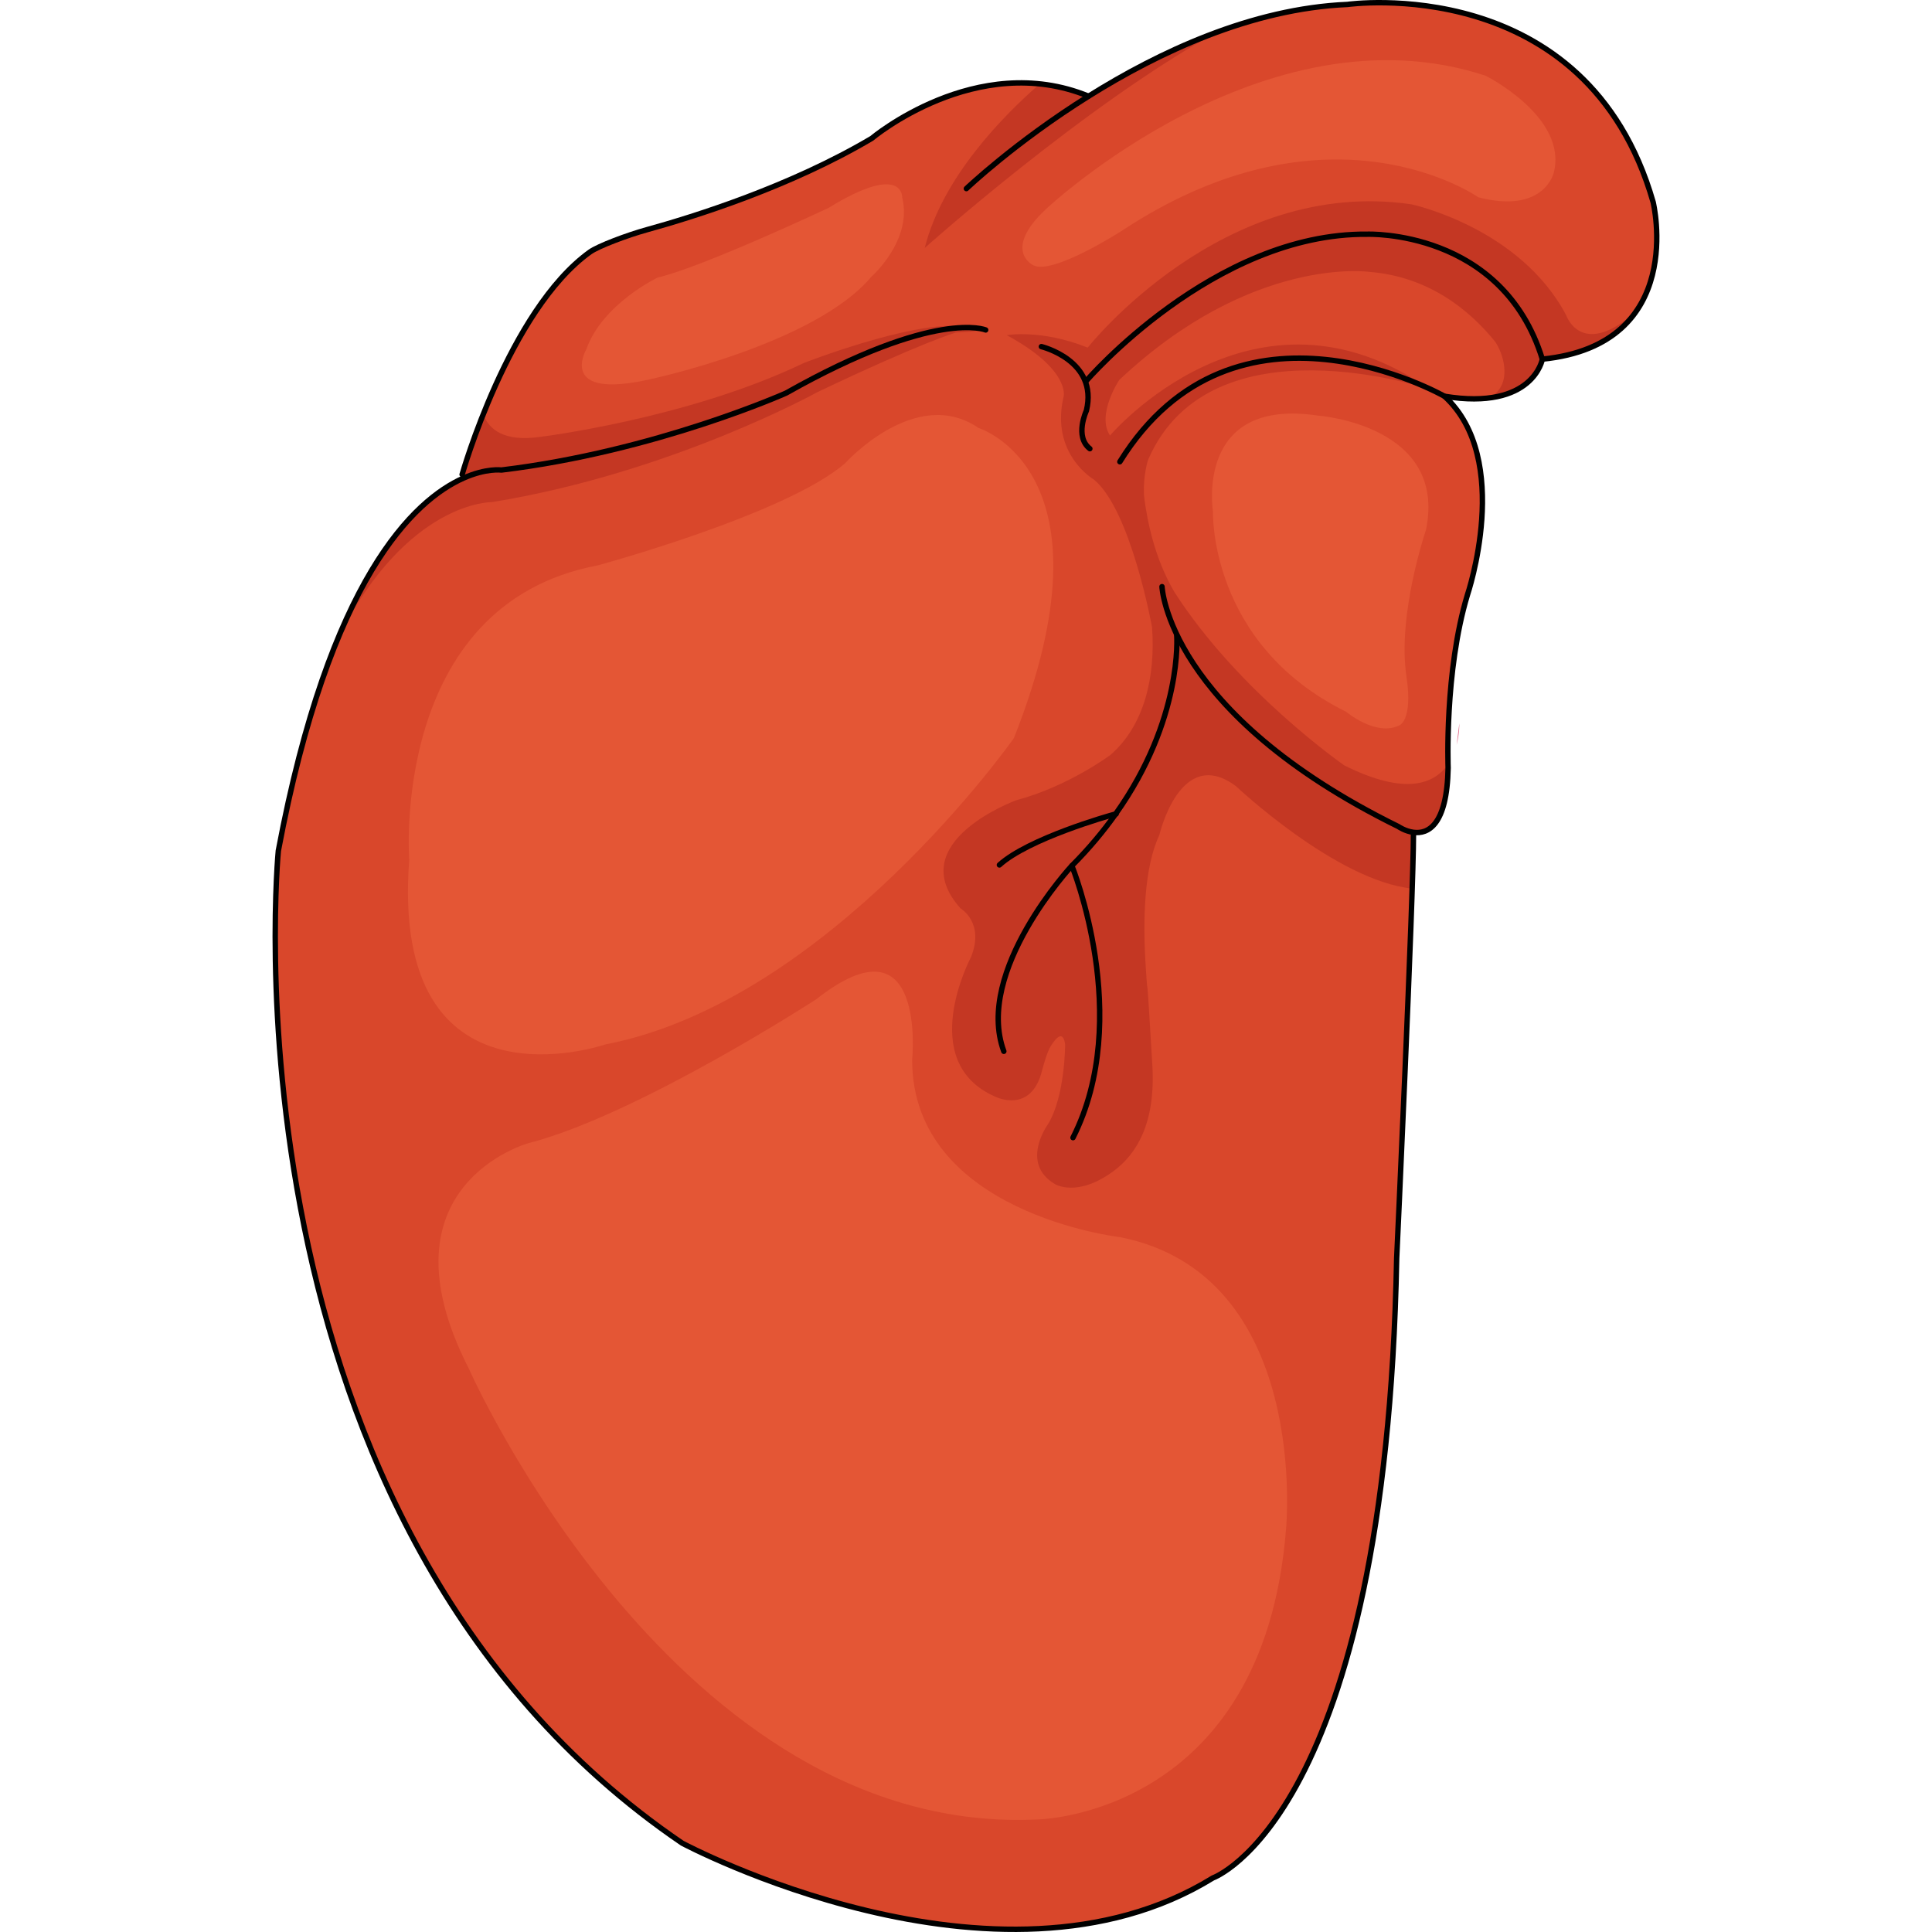 <?xml version="1.0" encoding="utf-8"?>
<!-- Created by: Science Figures, www.sciencefigures.org, Generator: Science Figures Editor -->
<!DOCTYPE svg PUBLIC "-//W3C//DTD SVG 1.1//EN" "http://www.w3.org/Graphics/SVG/1.1/DTD/svg11.dtd">
<svg version="1.1" id="Layer_2" xmlns="http://www.w3.org/2000/svg" xmlns:xlink="http://www.w3.org/1999/xlink" 
	 width="800px" height="800px" viewBox="0 0 256.667 357.533" enable-background="new 0 0 256.667 357.533"
	 xml:space="preserve">
<g>
	<g>
		<path fill="#D9472B" d="M216.884,73.334c12.74,11.67,4.24,36.77,4.24,36.77c-4.27,14.15-3.569,32-3.569,32
			c-0.21,10.72-3.771,12.27-6.4,11.93l-0.01,0.12c0,12-3.11,78.7-3.11,78.7c-2,103.33-34,114.67-34,114.67
			c-40,24.66-98.22-6.43-98.22-6.43c-86.84-59.08-74.74-183.65-74.74-183.65c9.5-50.52,25.17-64.91,34.23-68.95l-0.22-0.68
			c0,0,8.64-30.4,23.66-41.18c1.57-1.12,6.99-3.141,10.46-4.101c8.86-2.439,26.67-8.029,41.68-16.92c0,0,19.37-16.319,40.11-7.819
			l0.01,0.02c12.96-8.12,30.15-16.229,47.9-16.99c0,0,44.29-6.29,56.59,36.58c0,0,6.43,26.37-20.5,29.061
			C234.995,66.464,233.334,76.023,216.884,73.334z"/>
	</g>
	<path fill="#C43723" d="M151.004,17.813l-0.01-0.02c-3.055-1.252-6.077-1.954-9.015-2.261
		c-6.612,5.754-17.996,17.217-21.279,30.349c0,0,29.337-26.246,53.912-39.857C165.922,9.229,157.867,13.514,151.004,17.813z"/>
	<path fill="#E16283" d="M219.627,133.887l-0.502,3.934C219.687,135.674,219.627,133.887,219.627,133.887z"/>
	<path fill="#E16283" d="M228.519,82.062c-0.06-0.042-0.157-0.11-0.293-0.204C228.357,81.947,228.457,82.018,228.519,82.062z"/>
	<path fill="#E16283" d="M227.344,81.241c-0.39-0.271-0.854-0.595-1.373-0.957C226.522,80.669,226.977,80.986,227.344,81.241z"/>
	<path fill="#E16283" d="M225.971,80.284c-0.372-0.259-0.772-0.538-1.191-0.831C225.219,79.76,225.615,80.036,225.971,80.284z"/>
	<g>
		<path fill="#C43723" d="M252.146,57.894c-0.141,0.075-0.283,0.166-0.43,0.289c-9.605,8.068-12.295,0.192-12.295,0.192
			c-8.571-16.285-28.625-20.556-28.625-20.556c-34.965-5.188-59.939,26.511-59.939,26.511c-8.645-3.458-14.984-2.305-14.984-2.305
			c11.719,6.34,10.542,11.284,10.542,11.284c-2.571,10.714,5.57,15.429,5.57,15.429c6.856,5.571,10.777,27.328,10.777,27.328
			c0.67,9.255-1.462,18.216-7.688,23.63c0,0-7.745,5.81-17.429,8.392c0,0-21.304,7.746-10.329,20.012c0,0,4.519,2.583,1.937,9.038
			c0,0-10.329,19.366,4.519,25.821c0,0,6.64,3.318,8.65-4.896c0.161-0.659,0.895-3.32,1.546-4.385
			c0.993-1.623,2.325-3.132,2.715-0.403c0,0,0,9.684-3.228,14.848c0,0-5.164,7.1,1.291,10.974c0,0,4.067,2.629,10.859-2.352
			c4.31-3.16,7.844-8.92,7.216-19.597c-1.291-21.948-0.685-9.733-1.235-18.379c-0.534-8.389-0.334-18.186,2.526-24.226
			c0,0,3.872-16.784,14.201-9.038c0,0,18.515,17.476,32.592,18.934c0.149-4.613,0.24-8.243,0.24-10.286l0.01-0.12
			c2.63,0.34,6.19-1.21,6.4-11.93c0,0-0.009-0.245-0.02-0.684c-2.445,3.573-7.742,5.947-19.211,0.213
			c0,0-19.628-13.638-31.46-32.131c-3.662-6.277-4.969-13.068-5.525-17.256c-0.354-2.674,0.35-6.372,0.757-7.3
			c11.623-26.523,52.03-12.922,52.03-12.922c-32.57-22.713-59.142,8.571-59.142,8.571c-2.571-3.856,1.715-10.286,1.715-10.286
			c24.512-23.076,46.221-20.003,46.221-20.003c10.961,0.859,18.488,6.966,23.27,12.84c1.234,1.619,3.76,7.737-0.942,10.479
			c8.689-1.128,9.747-7.161,9.747-7.161C243.856,65.578,249.09,62.124,252.146,57.894z"/>
		<path fill="#C43723" d="M219.241,75.965c-0.109,0.372,0.213,0.77,0.808,1.169C219.795,76.734,219.524,76.346,219.241,75.965z"/>
	</g>
	<path fill="#E16283" d="M214.126,72.024c0,0,0.195,0.137,0.54,0.377C214.485,72.274,214.312,72.154,214.126,72.024z"/>
	<path fill="#E16283" d="M216.094,73.396c-0.449-0.313-0.909-0.634-1.388-0.968C215.045,72.665,215.527,73.001,216.094,73.396z"/>
	<path fill="#E16283" d="M216.094,73.396c0.543,0.379,1.069,0.746,1.571,1.096C217.088,74.09,216.564,73.724,216.094,73.396z"/>
	<path fill="#C43723" d="M127.065,60.358c-9.138-0.831-28.725,6.809-28.725,6.809c-21.6,10.384-49.013,13.707-49.013,13.707
		c-6.377,0.86-9.226-1.276-10.335-4.206c-2.555,6.399-3.907,11.146-3.907,11.146l0.22,0.68c-6.032,2.689-14.993,9.984-23.113,29.457
		c12.813-25.337,28.413-25.03,28.413-25.03c33.229-5.399,60.228-20.354,60.228-20.354c19.487-9.275,25.646-11.035,25.646-11.035
		S136.203,61.189,127.065,60.358z"/>
	<g>
		<path fill="none" stroke="#000000" stroke-linecap="round" stroke-linejoin="round" stroke-miterlimit="10" d="M131.975,61.063
			c0,0-9.181-3.979-36.94,11.68c0,0-24.18,10.811-52.68,14.24c0,0-2.79-0.39-7.05,1.51c-9.06,4.04-24.73,18.431-34.23,68.95
			c0,0-12.1,124.57,74.74,183.65c0,0,58.22,31.09,98.22,6.43c0,0,32-11.34,34-114.67c0,0,3.11-66.7,3.11-78.7"/>
		<path fill="none" stroke="#000000" stroke-linecap="round" stroke-linejoin="round" stroke-miterlimit="10" d="M35.085,87.813
			c0,0,8.64-30.4,23.66-41.18c1.57-1.12,6.99-3.141,10.46-4.101c8.86-2.439,26.67-8.029,41.68-16.92c0,0,19.37-16.319,40.11-7.819"
			/>
		<path fill="none" stroke="#000000" stroke-linecap="round" stroke-linejoin="round" stroke-miterlimit="10" d="M164.605,108.563
			c0,0,0.979,23.35,43.74,44.4c0,0,1.239,0.87,2.81,1.069c2.63,0.34,6.19-1.21,6.4-11.93c0,0-0.7-17.85,3.569-32
			c0,0,8.5-25.1-4.24-36.77"/>
		<path fill="none" stroke="#000000" stroke-linecap="round" stroke-linejoin="round" stroke-miterlimit="10" d="M128.405,34.903
			c0,0,8.96-8.55,22.6-17.09c12.96-8.12,30.15-16.229,47.9-16.99c0,0,44.29-6.29,56.59,36.58c0,0,6.43,26.37-20.5,29.061
			c0,0-1.66,9.56-18.11,6.87c0,0-38.8-22.181-60.079,12.119"/>
		<path fill="none" stroke="#000000" stroke-linecap="round" stroke-linejoin="round" stroke-miterlimit="10" d="M150.584,70.493
			c0,0,23.57-27.409,52-27.149c0,0,24.98-0.95,32.41,23.12"/>
		<path fill="none" stroke="#000000" stroke-linecap="round" stroke-linejoin="round" stroke-miterlimit="10" d="M142.285,64.144
			c0,0,10.57,2.56,8.33,11.85c0,0-2.25,4.801,0.64,7.04"/>
		<path fill="none" stroke="#000000" stroke-linecap="round" stroke-linejoin="round" stroke-miterlimit="10" d="M167.334,117.594
			c0,0,1.19,15.439-11.31,33.04c-2.23,3.149-4.9,6.37-8.101,9.58c0,0-18.079,19.47-12.59,34.34"/>
		<path fill="none" stroke="#000000" stroke-linecap="round" stroke-linejoin="round" stroke-miterlimit="10" d="M147.924,160.214
			c0,0,11.45,28.109,0.21,50.319"/>
		<path fill="none" stroke="#000000" stroke-linecap="round" stroke-linejoin="round" stroke-miterlimit="10" d="M156.125,150.613
			c-0.01,0-0.04,0.01-0.1,0.021c-1.37,0.35-16.17,4.58-21.51,9.43"/>
	</g>
	<path fill="#E45635" d="M25.298,159.123c0,0-3.633-47.227,34.876-54.493c0,0,34.875-9.446,45.775-18.892
		c0,0,13.079-14.531,24.704-6.539c0,0,26.156,7.993,6.539,57.4c0,0-34.149,48.682-75.565,56.674
		C61.627,193.273,21.665,207.077,25.298,159.123z"/>
	<path fill="#E45635" d="M209.839,125.135c-1.717-11.447,3.621-27.085,3.621-27.085c4-19.428-19.999-21.142-19.999-21.142
		c-22.855-3.428-19.428,17.713-19.428,17.713s-0.825,24.504,24.645,37.096c0,0,5.438,4.578,9.73,2.575
		C208.409,134.292,211.113,133.624,209.839,125.135z"/>
	<path fill="#E45635" d="M100.629,184.915c0,0-33.021,21.433-53.296,26.646c0,0-28.339,7.805-11.007,41.712
		c0,0,38.391,86.826,105.434,83.42c0,0,41.617-0.772,45.797-53.71c0,0,4.603-47.089-30.735-54.041c0,0-38.454-4.408-38.454-32.794
		C118.368,196.148,121.154,168.751,100.629,184.915z"/>
	<path fill="#E45635" d="M143.065,38.759c0,0,40.489-38.239,81.429-24.743c0,0,15.296,7.647,12.597,17.995
		c0,0-1.8,7.648-13.946,4.499c0,0-27.443-19.346-66.133,6.298c0,0-12.596,8.099-16.195,6.299
		C140.816,49.106,134.967,46.407,143.065,38.759z"/>
	<path fill="#E45635" d="M102.897,38.472c0,0-23.178,10.908-31.635,12.897c0,0-10.224,4.855-13.209,13.313
		c0,0-5.473,9.452,11.939,5.473c0,0,30.347-6.467,40.794-18.904c0,0,7.728-6.767,5.737-14.726
		C116.524,36.525,116.767,29.955,102.897,38.472z"/>
</g>
</svg>